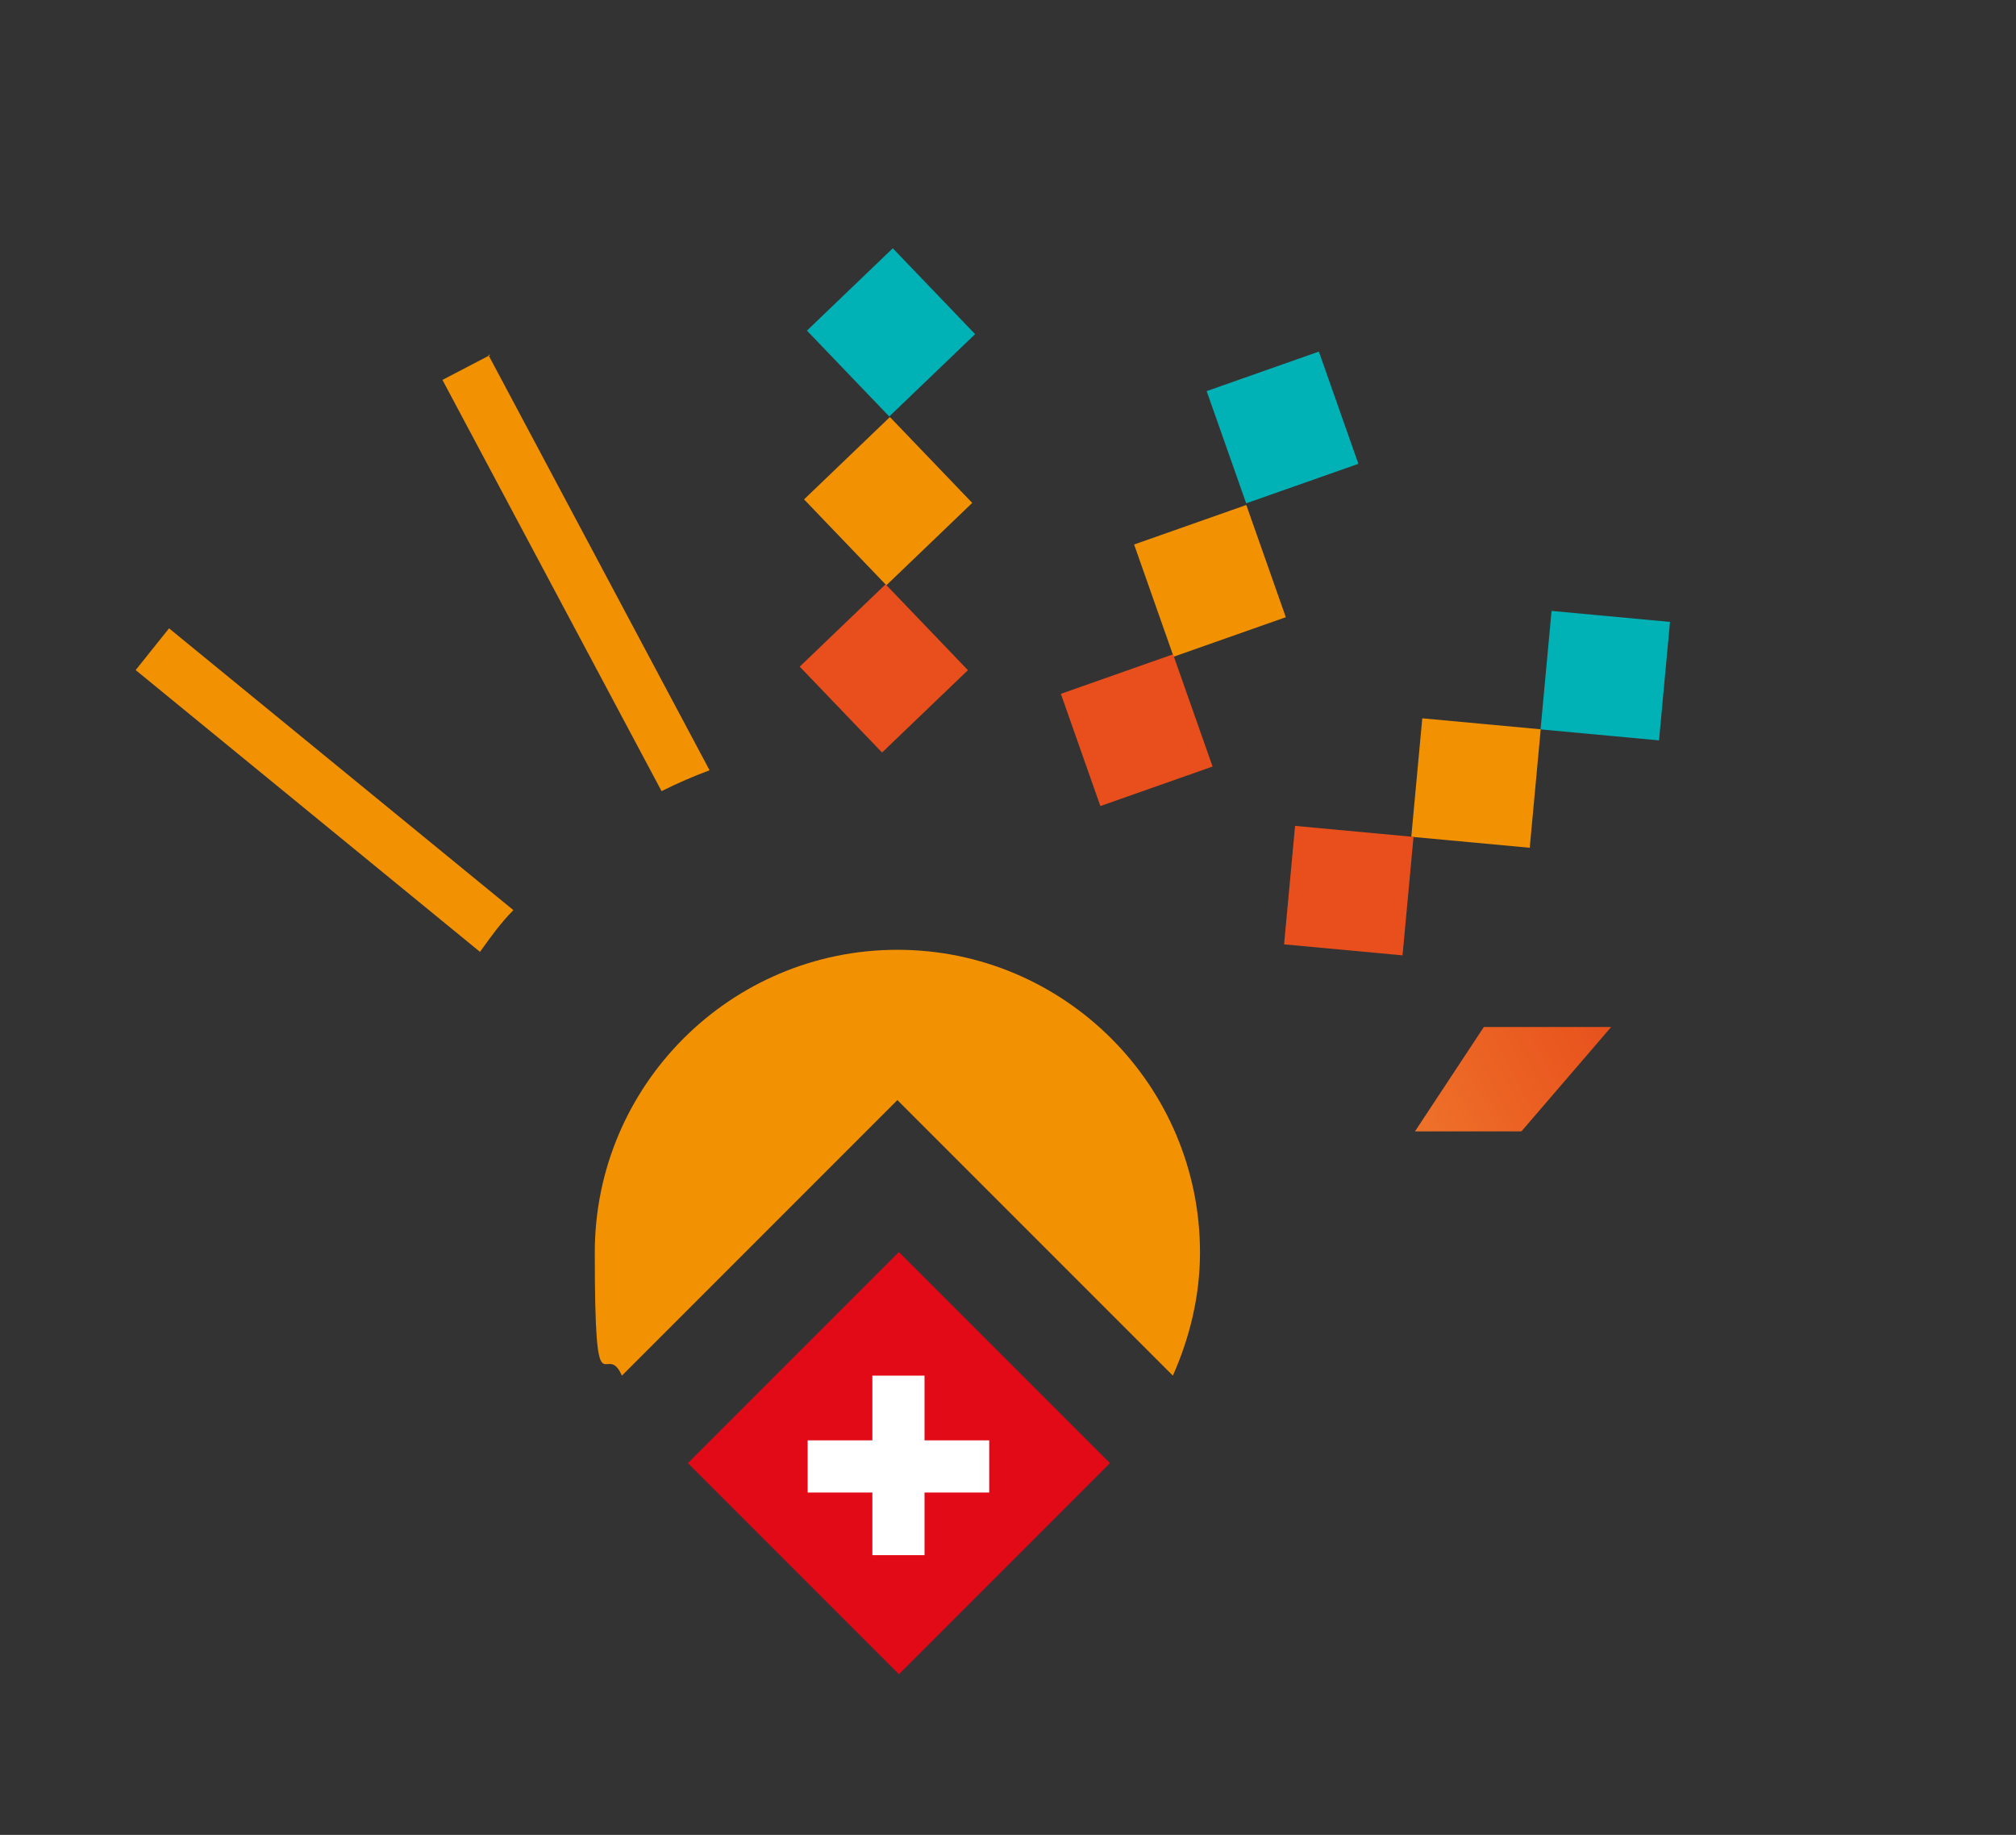 <?xml version="1.0" encoding="UTF-8"?>
<svg xmlns="http://www.w3.org/2000/svg" xmlns:xlink="http://www.w3.org/1999/xlink" id="Calque_1" version="1.1" viewBox="0 0 96.6 87.9">
  <rect x="0" y="0" width="96.6" height="87.9" fill="#333333" stroke="none"/>
  <defs>
    <style>
      .st0 {
        fill: none;
      }

      .st1 {
        fill: #00b1b5;
      }

      .st2 {
        fill: #fff;
      }

      .st3 {
        fill: #e20a17;
      }

      .st4 {
        fill: url(#Dégradé_sans_nom_11);
      }

      .st5 {
        fill: #e84f1c;
      }

      .st6 {
        fill: #f29102;
      }

      .st7 {
        clip-path: url(#clippath);
      }
    </style>
    <clipPath id="clippath">
      <polygon class="st0" points="71.1 49.2 67.8 54.2 72.9 54.2 77.2 49.2 71.1 49.2"></polygon>
    </clipPath>
    <linearGradient id="Dégradé_sans_nom_11" data-name="Dégradé sans nom 11" x1="-58.2" y1="518.4" x2="-57.2" y2="518.4" gradientTransform="translate(3880.3 34160) scale(65.8 -65.8)" gradientUnits="userSpaceOnUse">
      <stop offset="0" stop-color="#ffd855"></stop>
      <stop offset="0" stop-color="#fbc04b"></stop>
      <stop offset=".1" stop-color="#f59d3c"></stop>
      <stop offset=".2" stop-color="#f07e2f"></stop>
      <stop offset=".3" stop-color="#ec6625"></stop>
      <stop offset=".4" stop-color="#e8531d"></stop>
      <stop offset=".5" stop-color="#e64618"></stop>
      <stop offset=".6" stop-color="#e53e14"></stop>
      <stop offset=".9" stop-color="#e53c14"></stop>
      <stop offset="1" stop-color="#e53c14"></stop>
    </linearGradient>
  </defs>
  <path class="st6" d="M8.1,30.1l-1.6,2,16.5,13.5c.5-.7,1-1.4,1.6-2l-16.5-13.5Z"></path>
  <path class="st6" d="M23.5,17l-2.3,1.2,10.5,19.7c.8-.4,1.5-.7,2.3-1l-10.6-19.9Z"></path>
  <rect class="st6" x="67.9" y="34.6" width="5.7" height="5.7" transform="translate(26.9 104.5) rotate(-84.7)"></rect>
  <rect class="st6" x="55.1" y="24.9" width="5.7" height="5.7" transform="translate(-5.9 20.9) rotate(-19.4)"></rect>
  <rect class="st6" x="39.7" y="21.2" width="5.7" height="5.7" transform="translate(-4.8 36.1) rotate(-43.8)"></rect>
  <rect class="st1" x="74.1" y="29.5" width="5.7" height="5.7" transform="translate(37.6 106) rotate(-84.7)"></rect>
  <rect class="st1" x="58.6" y="17.6" width="5.7" height="5.7" transform="translate(-3.3 21.6) rotate(-19.4)"></rect>
  <rect class="st1" x="39.9" y="13.1" width="5.7" height="5.7" transform="translate(.8 34) rotate(-43.8)"></rect>
  <rect class="st5" x="39.5" y="29.2" width="5.7" height="5.7" transform="translate(-10.4 38.2) rotate(-43.8)"></rect>
  <rect class="st5" x="61.7" y="39.8" width="5.7" height="5.7" transform="translate(16.2 103) rotate(-84.7)"></rect>
  <rect class="st5" x="51.6" y="32.1" width="5.7" height="5.7" transform="translate(-8.5 20.1) rotate(-19.4)"></rect>
  <rect class="st3" x="35.9" y="62.9" width="14.3" height="14.3" transform="translate(-36.9 51) rotate(-45)"></rect>
  <path class="st6" d="M43,52.7l3.6,3.6,9.6,9.6c.8-1.8,1.3-3.8,1.3-5.9,0-8-6.5-14.5-14.5-14.5s-14.5,6.5-14.5,14.5.5,4.1,1.3,5.9l9.6-9.6,3.6-3.6Z"></path>
  <polygon class="st2" points="47.4 69 44.3 69 44.3 65.9 41.8 65.9 41.8 69 38.7 69 38.7 71.5 41.8 71.5 41.8 74.5 44.3 74.5 44.3 71.5 47.4 71.5 47.4 69"></polygon>
  <g class="st7">
    <rect class="st4" x="67.1" y="47.3" width="10.7" height="8.8" transform="translate(-15.8 40.2) rotate(-28.1)"></rect>
  </g>
</svg>
